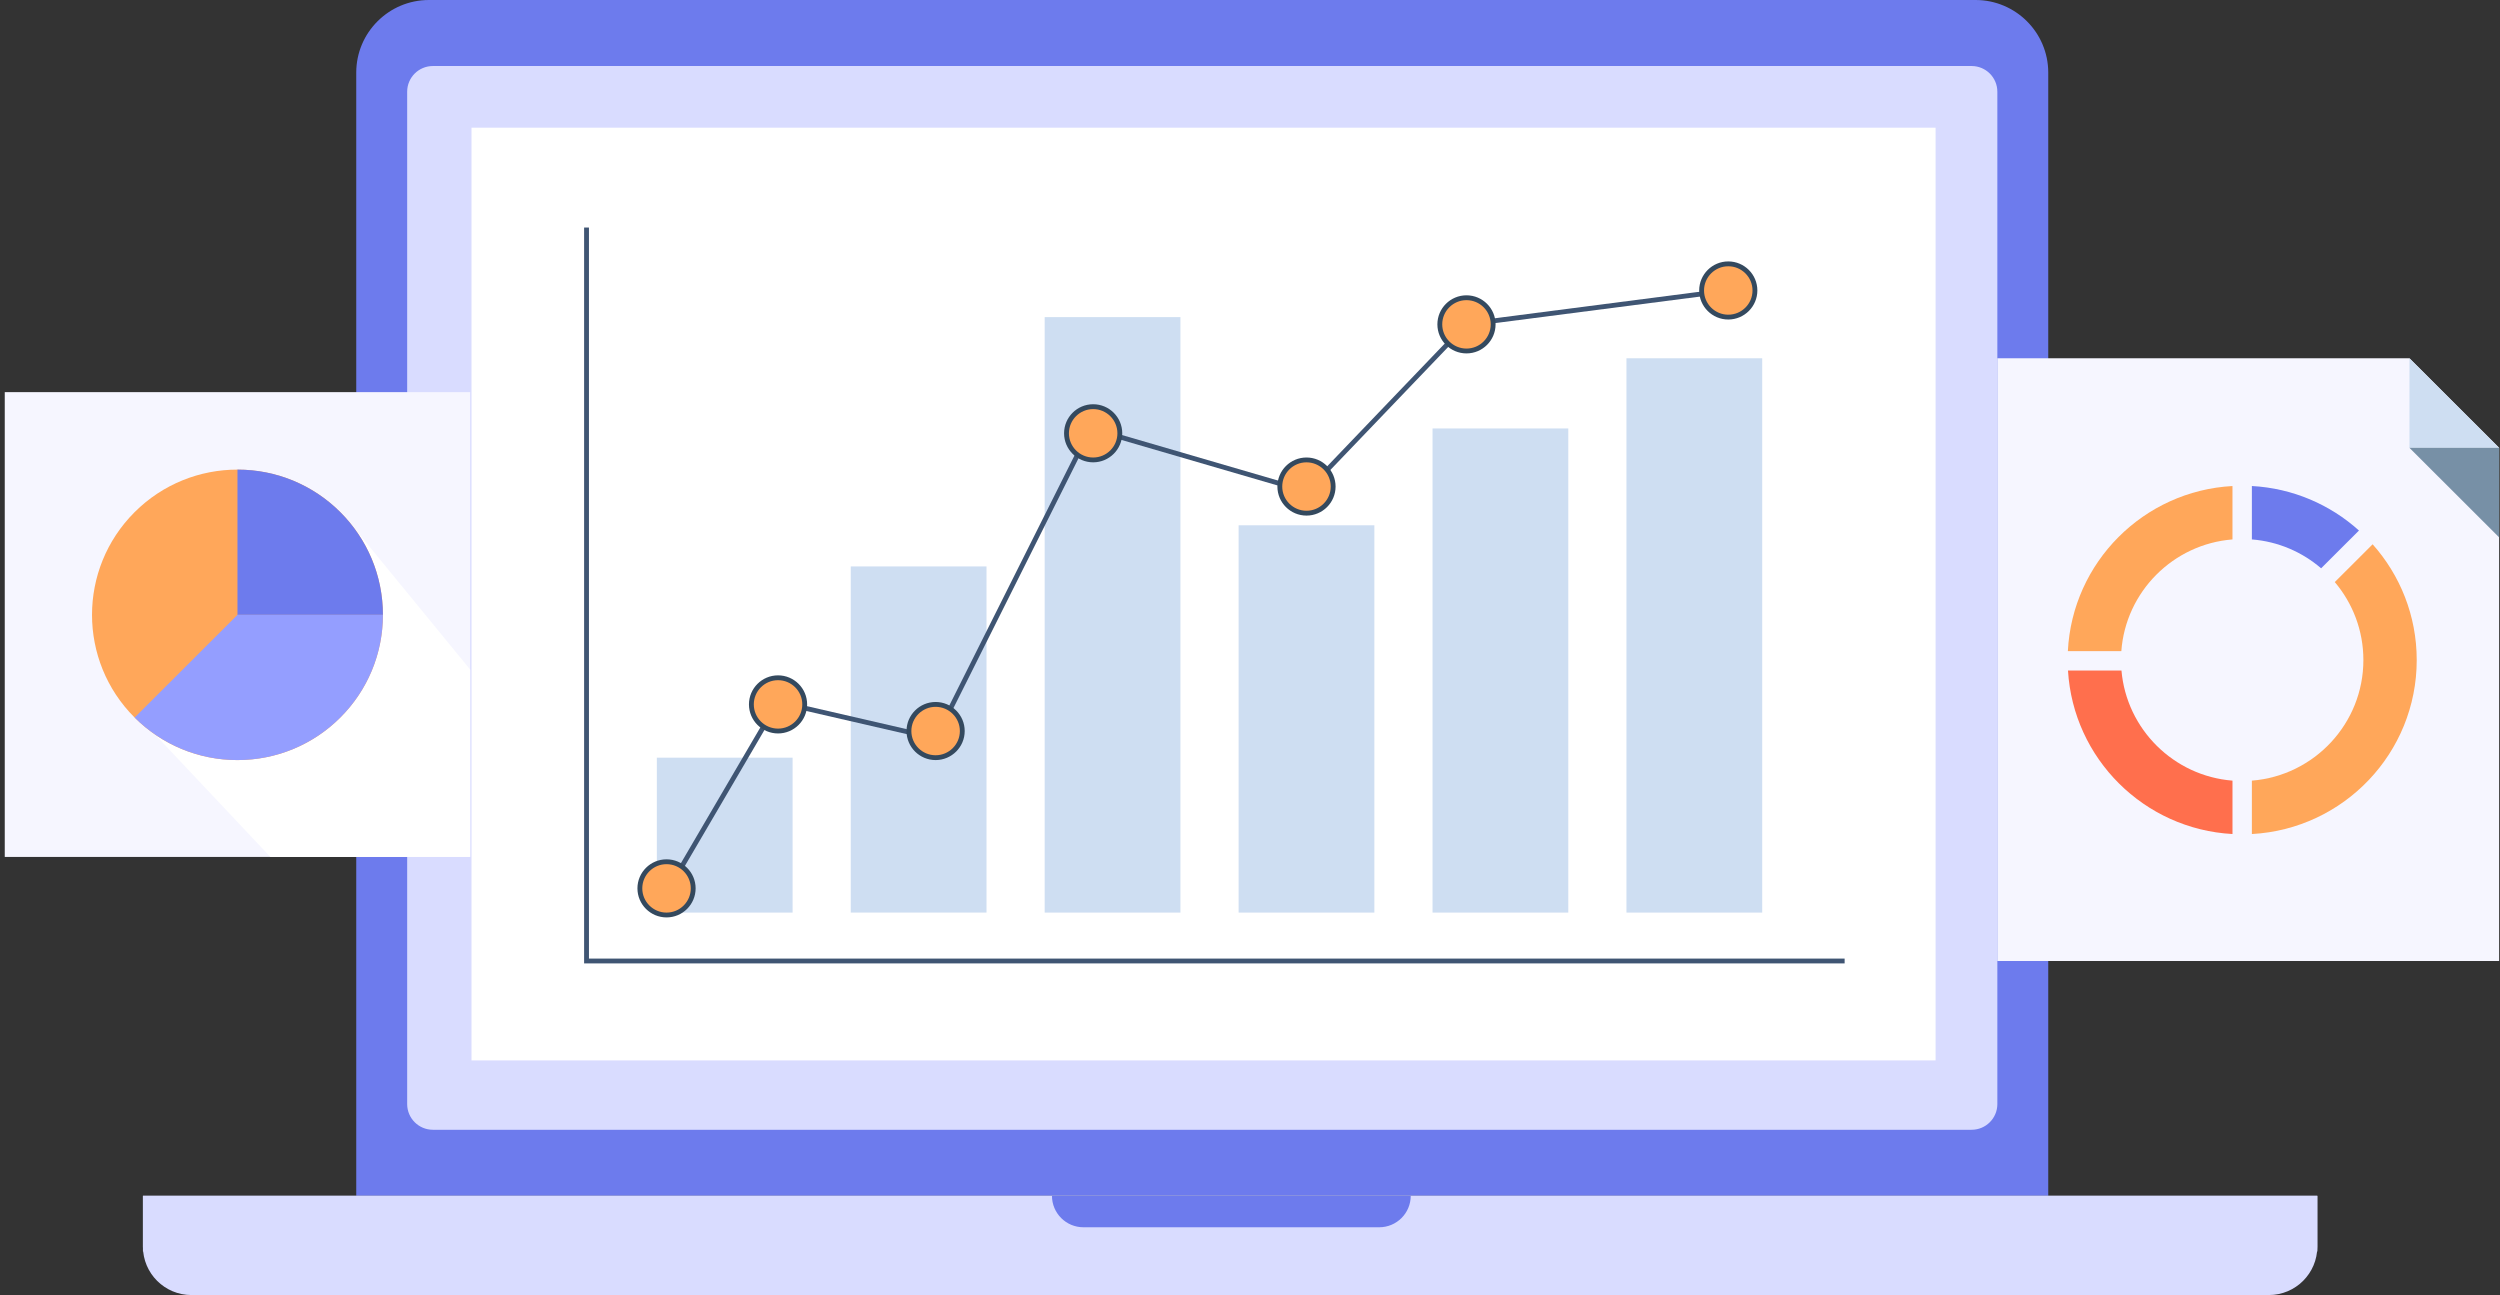 <svg width="444" height="230" viewBox="0 0 444 230" fill="none" xmlns="http://www.w3.org/2000/svg">
<rect x="0" y="0" width="444" height="230" fill="#333333" stroke="none"/>
<g clip-path="url(#clip0_1067_1994)">
<path d="M76.186 0H350.854C357.983 0 363.769 5.778 363.769 12.896V212.373H63.269V12.896C63.269 5.778 69.055 0 76.183 0H76.186Z" fill="#6D7BED"/>
<path d="M354.729 196.083V16.289C354.729 13.768 352.682 11.725 350.158 11.725L76.884 11.725C74.36 11.725 72.313 13.768 72.313 16.289V196.083C72.313 198.604 74.36 200.647 76.884 200.647L350.158 200.647C352.682 200.647 354.729 198.604 354.729 196.083Z" fill="#D9DCFF"/>
<path d="M25.384 212.373H411.556V221.401C411.556 226.145 407.699 230 402.945 230H33.995C29.244 230 25.384 226.148 25.384 221.401V212.373Z" fill="#D9DCFF"/>
<path d="M411.556 212.373H25.384V222.261H411.556V212.373Z" fill="#D9DCFF"/>
<path d="M244.947 217.964H192.425C189.334 217.964 186.829 215.463 186.829 212.376H250.546C250.546 215.463 248.041 217.964 244.95 217.964H244.947Z" fill="#6D7BED"/>
<path d="M343.761 22.679H83.739V188.329H343.761V22.679Z" fill="white"/>
<path d="M327.606 171.101H103.737V40.411H104.598V170.244H327.606V171.101Z" fill="#3F5573"/>
<path d="M140.764 134.562H116.654V162.077H140.764V134.562Z" fill="#CEDEF2"/>
<path d="M175.204 100.598H151.095V162.074H175.204V100.598Z" fill="#CEDEF2"/>
<path d="M209.645 56.319H185.535V162.077H209.645V56.319Z" fill="#CEDEF2"/>
<path d="M244.088 93.29H219.979V162.076H244.088V93.29Z" fill="#CEDEF2"/>
<path d="M278.528 76.094H254.419V162.076H278.528V76.094Z" fill="#CEDEF2"/>
<path d="M312.969 63.627H288.859V162.076H312.969V63.627Z" fill="#CEDEF2"/>
<path d="M119.178 157.994L118.434 157.56L137.968 124.182L165.93 130.628L193.492 75.579L231.902 86.785L260.241 57.2L306.887 51.162L306.998 52.016L260.651 58.014L232.162 87.756L231.912 87.683L193.94 76.607L166.397 131.615L138.392 125.162L119.178 157.994Z" fill="#3F5573"/>
<path d="M122.982 158.853C123.583 156.312 122.007 153.765 119.461 153.165C116.916 152.565 114.366 154.139 113.765 156.681C113.165 159.222 114.741 161.769 117.286 162.369C119.831 162.969 122.381 161.395 122.982 158.853Z" fill="#FFA75A"/>
<path d="M118.376 162.934C115.526 162.934 113.209 160.62 113.209 157.774C113.209 154.929 115.526 152.615 118.376 152.615C121.226 152.615 123.543 154.929 123.543 157.774C123.543 160.62 121.226 162.934 118.376 162.934ZM118.376 153.477C116.002 153.477 114.07 155.406 114.07 157.777C114.07 160.148 116.002 162.077 118.376 162.077C120.75 162.077 122.682 160.148 122.682 157.777C122.682 155.406 120.75 153.477 118.376 153.477Z" fill="#34495E"/>
<path d="M141.527 128.445C143.376 126.598 143.376 123.605 141.527 121.758C139.678 119.912 136.68 119.912 134.831 121.758C132.981 123.605 132.981 126.598 134.831 128.445C136.68 130.291 139.678 130.291 141.527 128.445Z" fill="#FFA75A"/>
<path d="M138.181 130.262C135.331 130.262 133.014 127.948 133.014 125.102C133.014 122.256 135.331 119.942 138.181 119.942C141.03 119.942 143.347 122.256 143.347 125.102C143.347 127.948 141.03 130.262 138.181 130.262ZM138.181 120.802C135.806 120.802 133.875 122.731 133.875 125.102C133.875 127.473 135.806 129.402 138.181 129.402C140.555 129.402 142.486 127.473 142.486 125.102C142.486 122.731 140.555 120.802 138.181 120.802Z" fill="#34495E"/>
<path d="M169.513 133.177C171.362 131.33 171.362 128.337 169.513 126.49C167.664 124.644 164.666 124.644 162.817 126.49C160.968 128.337 160.968 131.33 162.817 133.177C164.666 135.023 167.664 135.023 169.513 133.177Z" fill="#FFA75A"/>
<path d="M166.164 134.99C163.314 134.99 160.997 132.676 160.997 129.83C160.997 126.985 163.314 124.671 166.164 124.671C169.014 124.671 171.331 126.985 171.331 129.83C171.331 132.676 169.014 134.99 166.164 134.99ZM166.164 125.534C163.79 125.534 161.858 127.462 161.858 129.833C161.858 132.204 163.79 134.133 166.164 134.133C168.538 134.133 170.47 132.204 170.47 129.833C170.47 127.462 168.538 125.534 166.164 125.534Z" fill="#34495E"/>
<path d="M194.146 81.683C196.761 81.683 198.881 79.566 198.881 76.954C198.881 74.343 196.761 72.226 194.146 72.226C191.531 72.226 189.411 74.343 189.411 76.954C189.411 79.566 191.531 81.683 194.146 81.683Z" fill="#FFA75A"/>
<path d="M194.146 82.111C191.297 82.111 188.979 79.797 188.979 76.952C188.979 74.106 191.297 71.792 194.146 71.792C196.996 71.792 199.313 74.106 199.313 76.952C199.313 79.797 196.996 82.111 194.146 82.111ZM194.146 72.655C191.772 72.655 189.841 74.583 189.841 76.954C189.841 79.325 191.772 81.254 194.146 81.254C196.521 81.254 198.452 79.325 198.452 76.954C198.452 74.583 196.521 72.655 194.146 72.655Z" fill="#34495E"/>
<path d="M235.38 89.755C237.229 87.909 237.229 84.915 235.38 83.068C233.531 81.222 230.533 81.222 228.684 83.068C226.835 84.915 226.835 87.909 228.684 89.755C230.533 91.602 233.531 91.602 235.38 89.755Z" fill="#FFA75A"/>
<path d="M232.032 91.57C229.182 91.57 226.865 89.256 226.865 86.411C226.865 83.565 229.182 81.251 232.032 81.251C234.882 81.251 237.199 83.565 237.199 86.411C237.199 89.256 234.882 91.57 232.032 91.57ZM232.032 82.111C229.658 82.111 227.726 84.04 227.726 86.411C227.726 88.781 229.658 90.71 232.032 90.71C234.406 90.71 236.338 88.781 236.338 86.411C236.338 84.04 234.406 82.111 232.032 82.111Z" fill="#34495E"/>
<path d="M263.793 60.95C265.643 59.103 265.643 56.11 263.793 54.263C261.944 52.417 258.946 52.417 257.097 54.263C255.248 56.11 255.248 59.103 257.097 60.95C258.946 62.796 261.944 62.796 263.793 60.95Z" fill="#FFA75A"/>
<path d="M260.447 62.766C257.598 62.766 255.28 60.453 255.28 57.607C255.28 54.761 257.598 52.447 260.447 52.447C263.297 52.447 265.614 54.761 265.614 57.607C265.614 60.453 263.297 62.766 260.447 62.766ZM260.447 53.307C258.073 53.307 256.141 55.236 256.141 57.607C256.141 59.978 258.073 61.907 260.447 61.907C262.821 61.907 264.753 59.978 264.753 57.607C264.753 55.236 262.821 53.307 260.447 53.307Z" fill="#34495E"/>
<path d="M310.288 54.933C312.137 53.086 312.137 50.093 310.288 48.246C308.438 46.4 305.44 46.4 303.591 48.246C301.742 50.093 301.742 53.086 303.591 54.933C305.44 56.779 308.438 56.779 310.288 54.933Z" fill="#FFA75A"/>
<path d="M306.941 56.747C304.092 56.747 301.774 54.433 301.774 51.588C301.774 48.742 304.092 46.428 306.941 46.428C309.791 46.428 312.108 48.742 312.108 51.588C312.108 54.433 309.791 56.747 306.941 56.747ZM306.941 47.291C304.567 47.291 302.636 49.22 302.636 51.59C302.636 53.961 304.567 55.89 306.941 55.89C309.316 55.89 311.247 53.961 311.247 51.59C311.247 49.22 309.316 47.291 306.941 47.291Z" fill="#34495E"/>
<path d="M427.918 63.627H354.729V170.673H443.845V79.534L427.918 63.627Z" fill="#F6F6FF"/>
<path d="M427.918 79.534H443.845L427.918 63.627V79.534Z" fill="#CEDEF2"/>
<path d="M443.845 79.534H427.918L443.845 95.438V79.534Z" fill="#7790A6"/>
<path d="M376.748 115.646C377.52 105.096 385.941 96.641 396.487 95.802V86.319C380.69 87.184 368.044 99.853 367.251 115.646H376.745H376.748Z" fill="#FFA75A"/>
<path d="M399.934 86.319V95.802C404.612 96.174 408.871 98.043 412.231 100.932L418.952 94.221C413.856 89.636 407.233 86.717 399.934 86.316V86.319Z" fill="#6D7BED"/>
<path d="M414.657 103.374C417.822 107.117 419.737 111.948 419.737 117.222C419.737 128.496 411.001 137.763 399.934 138.642V148.125C416.252 147.233 429.21 133.74 429.21 117.222C429.21 109.331 426.246 102.131 421.378 96.665L414.657 103.376V103.374Z" fill="#FFA75A"/>
<path d="M396.489 138.642C386.039 137.812 377.672 129.5 376.772 119.083H367.275C368.207 134.741 380.79 147.265 396.489 148.123V138.639V138.642Z" fill="#FF6F4D"/>
<path d="M83.504 69.646H0.845V152.188H83.504V69.646Z" fill="#F6F6FF"/>
<path d="M83.504 118.92L62.179 92.878L24.523 127.253L48.013 152.186H83.504V118.92Z" fill="white"/>
<path d="M60.44 127.437C70.528 117.364 70.528 101.031 60.44 90.957C50.352 80.884 33.996 80.884 23.908 90.957C13.82 101.031 13.82 117.364 23.908 127.437C33.996 137.511 50.352 137.511 60.44 127.437Z" fill="#FFA75A"/>
<path d="M42.175 83.402V109.198H68.007C68.007 94.95 56.442 83.402 42.175 83.402Z" fill="#6D7BED"/>
<path d="M23.908 127.435C28.583 132.103 35.041 134.99 42.174 134.99C56.442 134.99 68.006 123.441 68.006 109.194H42.174L23.908 127.435Z" fill="#949EFF"/>
</g>
<defs>
<clipPath id="clip0_1067_1994">
<rect width="443" height="230" fill="white" transform="translate(0.845)"/>
</clipPath>
</defs>
</svg>
